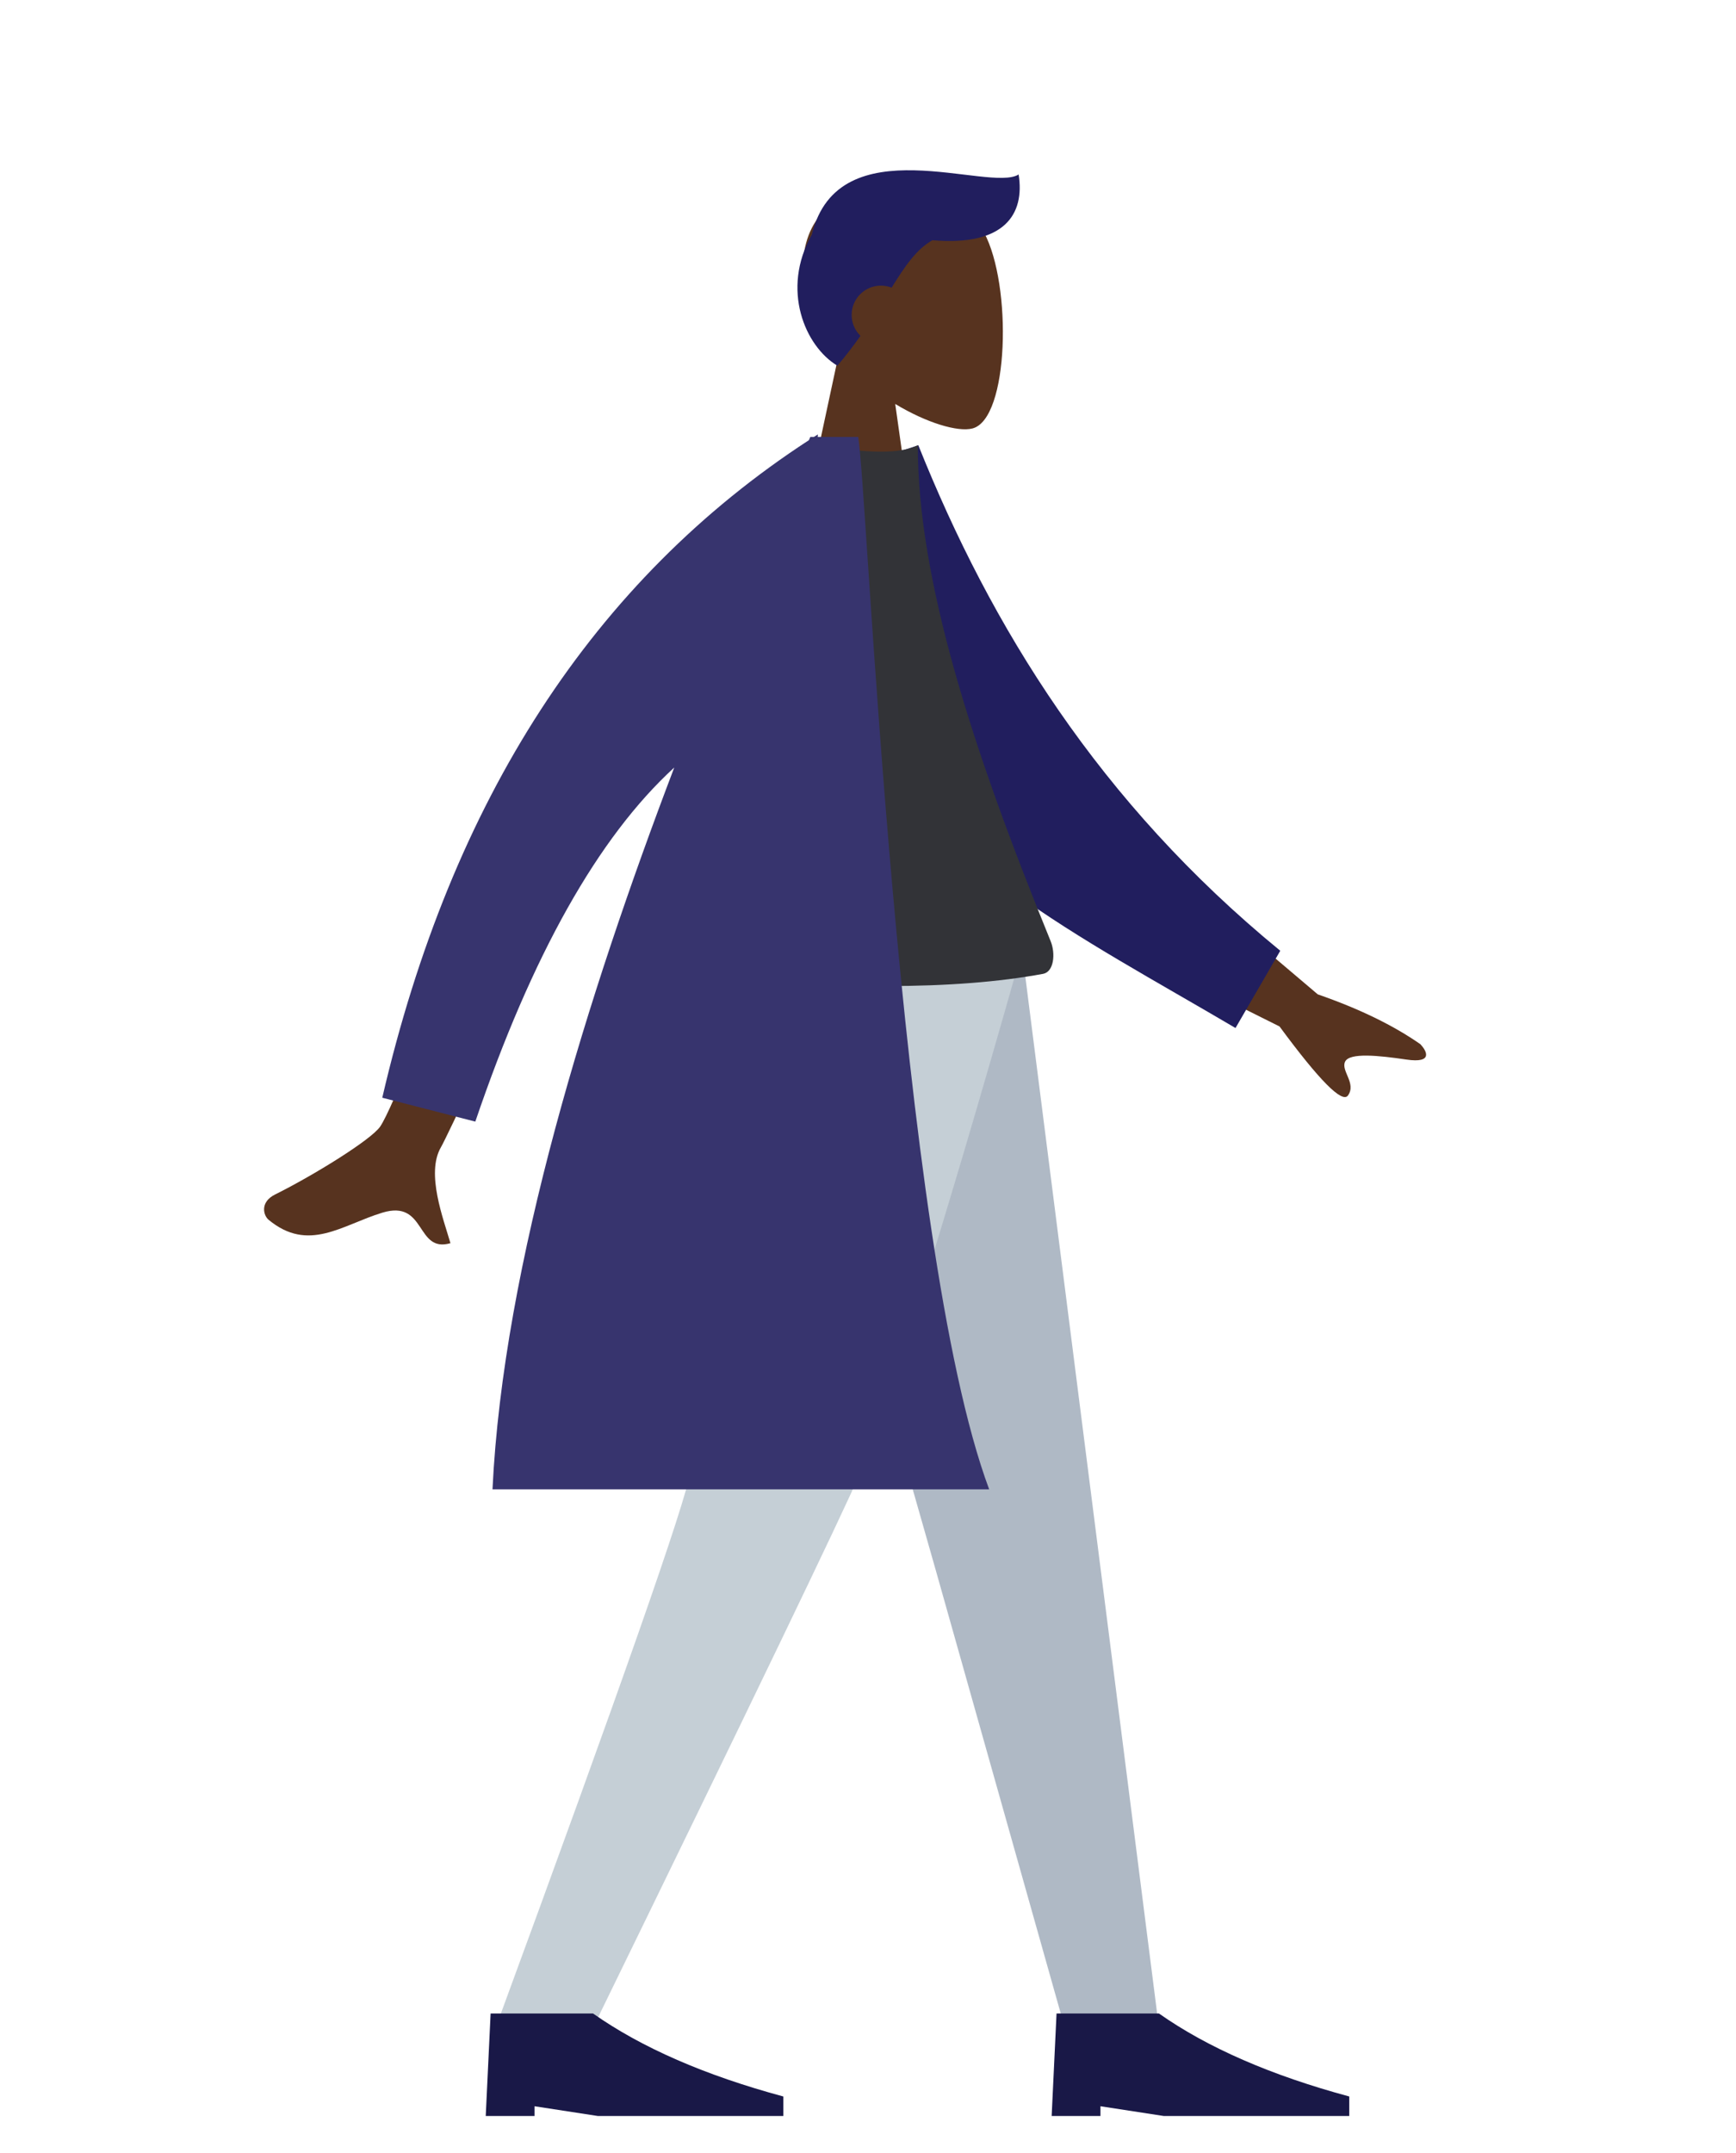 <?xml version="1.0" encoding="UTF-8"?>
<svg width="142px" height="176px" viewBox="0 0 142 176" version="1.1" xmlns="http://www.w3.org/2000/svg" xmlns:xlink="http://www.w3.org/1999/xlink">
    <!-- Generator: Sketch 53.2 (72643) - https://sketchapp.com -->
    <title>Standing</title>
    <desc>Created with Sketch.</desc>
    <g id="Standing" stroke="none" stroke-width="1" fill="none" fill-rule="evenodd">
        <g id="A-Human/Standing" transform="translate(11, 3)">
            <g id="Head/Front/Short-1" transform="translate(32.723, 0)">
                <g id="Head" stroke-width="1" transform="translate(21.549, 12.371)" fill="#57331F">
                    <path d="M3.297,13.764 C1.458,11.605 0.214,8.96 0.422,5.996 C1.021,-2.544 12.909,-0.665 15.222,3.645 C17.534,7.955 17.259,18.889 14.271,19.659 C13.079,19.966 10.54,19.214 7.955,17.656 L9.577,29.131 L0,29.131 L3.297,13.764 Z"></path>
                </g>
                <path d="M32.547,16.641 C31.247,17.368 30.322,18.73 29.209,20.517 C28.938,20.411 28.642,20.352 28.333,20.352 C27.011,20.352 25.939,21.424 25.939,22.746 C25.939,23.418 26.215,24.025 26.66,24.459 C26.106,25.241 25.485,26.058 24.774,26.901 C22.119,25.308 20.144,20.666 22.679,16.184 C24.86,7.206 37.22,12.778 39.598,11.264 C40.117,14.522 38.441,17.149 32.547,16.641 Z" id="Hair" fill="#211E5E"></path>
            </g>
            <g id="Bottom/Standing/Skinny-Jeans" transform="translate(0, 74.624)">
                <polygon id="Leg" fill="#AFB9C5" points="51.08 0 65.548 50.771 76.104 88.192 83.803 88.192 72.586 0"></polygon>
                <path d="M47.261,0 C46.927,26.168 45.788,40.441 45.437,42.818 C45.087,45.196 39.784,60.321 29.531,88.192 L37.491,88.192 C50.544,61.454 57.832,46.329 59.352,42.818 C60.872,39.307 65.563,25.035 72.629,0 L47.261,0 Z" id="Leg" fill="#C5CFD6"></path>
                <g id="Accessories/Shoe/Flat-Pointy" transform="translate(28.732, 79.413)" fill="#191847">
                    <path d="M0,15.962 L0.399,7.582 L8.779,7.582 C12.753,10.376 17.941,12.637 24.343,14.366 L24.343,15.962 L9.178,15.962 L3.991,15.164 L3.991,15.962 L0,15.962 Z" id="Shoe"></path>
                </g>
                <g id="Accessories/Shoe/Flat-Pointy" transform="translate(75.023, 79.413)" fill="#191847">
                    <path d="M0,15.962 L0.399,7.582 L8.779,7.582 C12.753,10.376 17.941,12.637 24.343,14.366 L24.343,15.962 L9.178,15.962 L3.991,15.164 L3.991,15.962 L0,15.962 Z" id="Shoe"></path>
                </g>
            </g>
            <g id="Body/Lab-Coat" transform="translate(8.779, 32.723)">
                <path d="M75.965,35.361 L88.011,45.573 C91.39,46.744 94.187,48.101 96.401,49.646 C96.912,50.181 97.501,51.235 95.25,50.902 C92.998,50.57 90.615,50.322 90.248,51.072 C89.882,51.822 91.187,52.841 90.483,53.839 C90.014,54.504 88.147,52.624 84.883,48.197 L72.672,42.104 L75.965,35.361 Z M21.416,30.942 L28.485,31.968 C20.898,48.429 16.83,57.135 16.282,58.085 C15.049,60.222 16.499,63.946 17.066,65.917 C14.201,66.744 15.116,62.318 11.494,63.422 C8.188,64.429 5.46,66.714 2.185,63.998 C1.783,63.664 1.444,62.572 2.723,61.935 C5.911,60.35 10.592,57.45 11.319,56.381 C12.311,54.923 15.677,46.443 21.416,30.942 Z" id="Skin" fill="#57331F"></path>
                <path d="M49.076,3.676 L53.313,1.851 C60.525,16.118 70.603,29.651 86.408,40.443 L83.311,47.054 C69.682,40.553 56.894,35.696 50.913,24.675 C48.906,20.976 49.342,8.285 49.076,3.676 Z" id="Coat-Back" fill="#211E5E" transform="translate(67.742, 24.453) rotate(5) translate(-67.742, -24.453) "></path>
                <path d="M35.915,43.897 C48.461,45.227 58.336,45.227 65.54,43.897 C66.433,43.732 66.574,42.238 66.16,41.223 C59.714,25.43 55.294,11.649 55.294,0.679 C54.111,1.276 52.041,1.365 49.085,0.948 C41.138,12.252 37.485,25.223 35.915,43.897 Z" id="Shirt" fill="#323337"></path>
                <path d="M47.109,2.41751064e-14 L50.421,2.21489493e-14 C51.192,4.535 53.624,65.95 61.132,86.04 L20.506,86.04 C21.387,67.636 28.334,45.528 35.373,27.028 C29.149,32.723 23.725,42.373 19.1,55.977 L11.49,54.024 C17.148,29.643 28.781,11.722 46.389,0.263 C46.427,0.175 46.465,0.087 46.503,2.45359288e-14 L46.796,2.43693954e-14 C46.904,-0.069 47.012,-0.138 47.121,-0.207 L47.109,2.39530618e-14 Z" id="Coat-Front" fill="#37346E"></path>
            </g>
        </g>
    </g>
</svg>